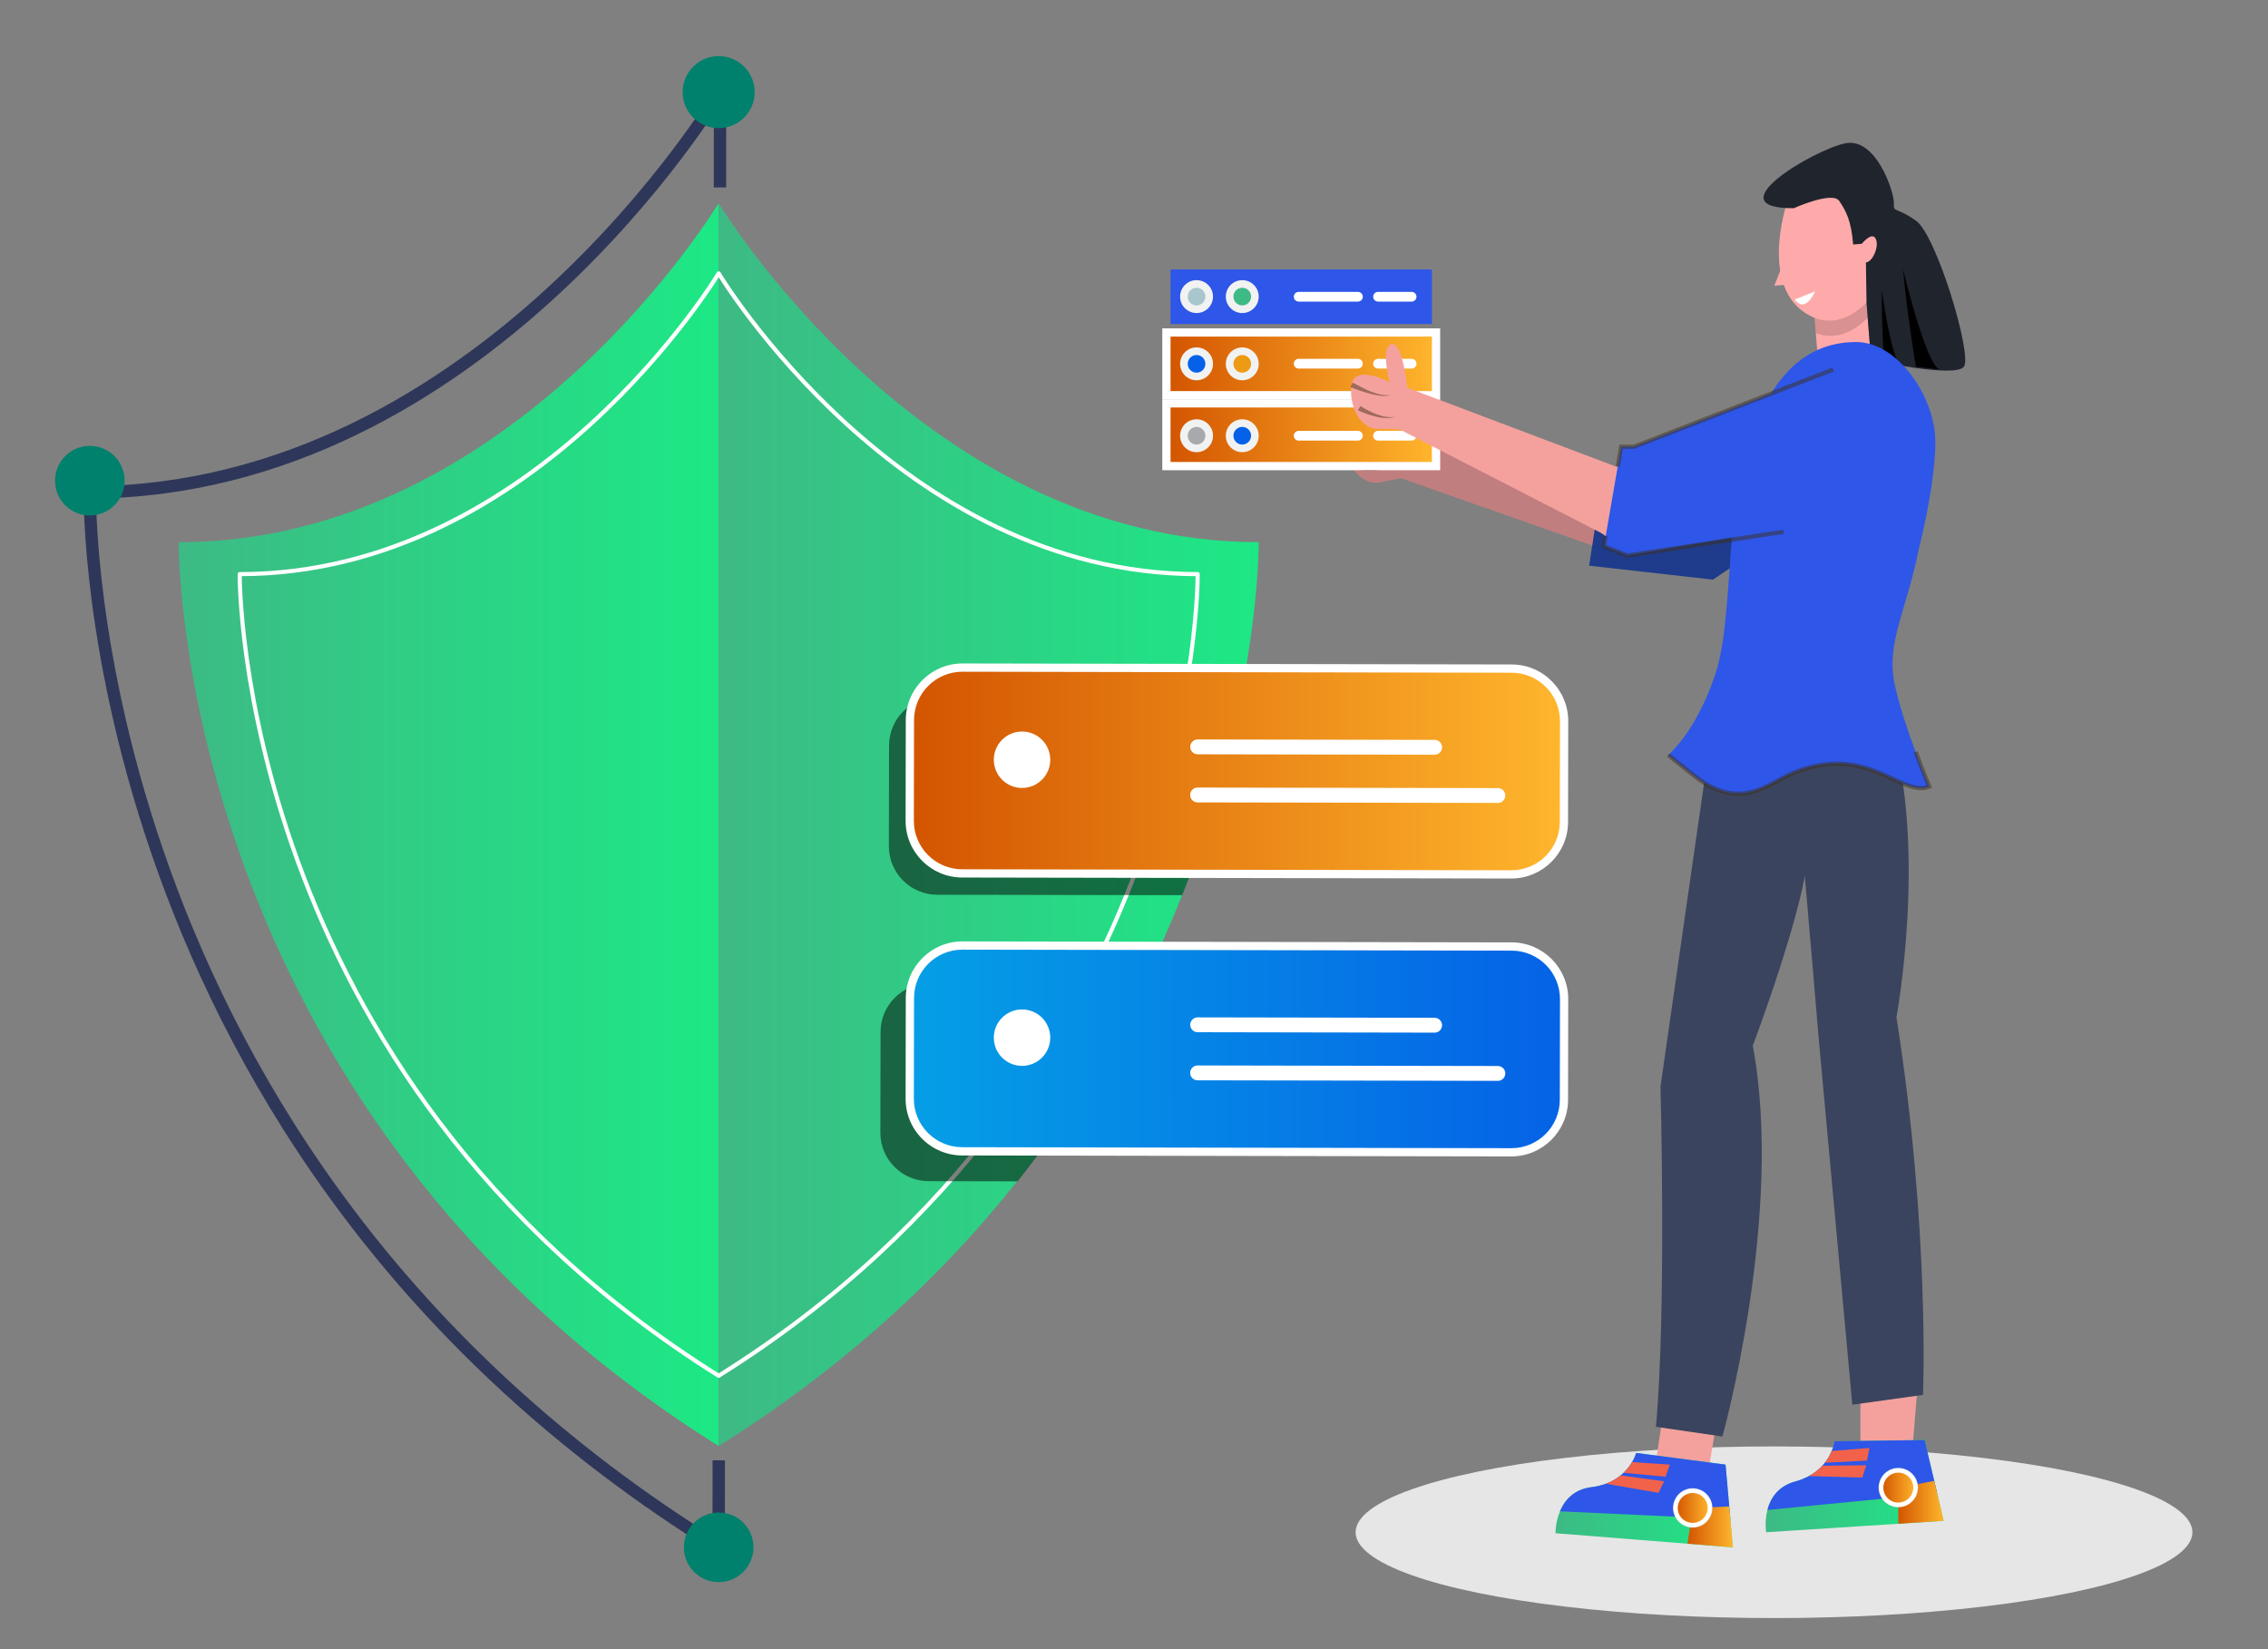<?xml version="1.0" encoding="UTF-8"?><svg id="Layer_1" xmlns="http://www.w3.org/2000/svg" xmlns:xlink="http://www.w3.org/1999/xlink" viewBox="0 0 550 400"><rect x="0" y="0" width="550" height="400" fill="#808080" stroke="none"/><defs><style>.cls-1{fill:url(#linear-gradient-2);}.cls-2{fill:#fff;}.cls-3{fill:#f4a19d;}.cls-4{fill:#a7a9ac;}.cls-5{fill:#faa;}.cls-6{stroke-width:3.602px;}.cls-6,.cls-7{stroke:#fff;stroke-linecap:round;stroke-linejoin:round;}.cls-6,.cls-7,.cls-8,.cls-9{fill:none;}.cls-10{opacity:.5;}.cls-11{fill:#00816d;}.cls-12{fill:url(#linear-gradient-6);}.cls-13{fill:#a8c6cc;}.cls-14{fill:#c17e7e;}.cls-15{fill:url(#linear-gradient-11);}.cls-16{fill:url(#linear-gradient-10);}.cls-17{fill:#e6e6e6;}.cls-18{fill:#f2624a;}.cls-19{fill:#3b445e;}.cls-20{opacity:.15;}.cls-21,.cls-9{opacity:.47;}.cls-22{fill:#f1f2f2;}.cls-23{fill:#3f2d10;}.cls-8{stroke:#2e3759;stroke-width:3px;}.cls-8,.cls-9{stroke-miterlimit:10;}.cls-24{fill:url(#linear-gradient-5);}.cls-25{fill:url(#linear-gradient-7);}.cls-26{fill:url(#linear-gradient-9);}.cls-27{fill:#e6e7e8;}.cls-28{fill:url(#linear-gradient-3);}.cls-29{fill:#3dba85;}.cls-9{stroke:#3f2d10;stroke-width:1.015px;}.cls-30{fill:#0562e8;}.cls-31{fill:url(#linear-gradient);}.cls-32{fill:#ed9a15;}.cls-33{fill:#2e56e8;}.cls-34{fill:#1e3b8c;}.cls-35{fill:url(#linear-gradient-4);}.cls-36{fill:url(#linear-gradient-8);}.cls-37{fill:#20242d;}.cls-38{fill:url(#linear-gradient-12);}</style><linearGradient id="linear-gradient" x1="43.321" y1="200" x2="174.282" y2="200" gradientTransform="matrix(1, 0, 0, 1, 0, 0)" gradientUnits="userSpaceOnUse"><stop offset="0" stop-color="#3dba85"/><stop offset="1" stop-color="#1de885"/></linearGradient><linearGradient id="linear-gradient-2" x1="174.282" x2="305.243" xlink:href="#linear-gradient"/><linearGradient id="linear-gradient-3" x1="377.221" y1="363.851" x2="420.219" y2="363.851" xlink:href="#linear-gradient"/><linearGradient id="linear-gradient-4" x1="409.236" y1="370.345" x2="420.219" y2="370.345" gradientTransform="matrix(1, 0, 0, 1, 0, 0)" gradientUnits="userSpaceOnUse"><stop offset="0" stop-color="#d35400"/><stop offset="1" stop-color="#ffb62d"/></linearGradient><linearGradient id="linear-gradient-5" x1="406.356" y1="365.747" x2="414.622" y2="365.747" xlink:href="#linear-gradient-4"/><linearGradient id="linear-gradient-6" x1="428.18" y1="360.459" x2="471.346" y2="360.459" xlink:href="#linear-gradient"/><linearGradient id="linear-gradient-7" x1="460.35" y1="364.389" x2="471.346" y2="364.389" xlink:href="#linear-gradient-4"/><linearGradient id="linear-gradient-8" x1="456.218" y1="360.816" x2="464.482" y2="360.816" xlink:href="#linear-gradient-4"/><linearGradient id="linear-gradient-9" x1="282.863" y1="88.249" x2="348.246" y2="88.249" xlink:href="#linear-gradient-4"/><linearGradient id="linear-gradient-10" x1="282.863" y1="105.443" x2="348.246" y2="105.443" xlink:href="#linear-gradient-4"/><linearGradient id="linear-gradient-11" x1="220.612" y1="254.411" x2="379.302" y2="254.411" gradientTransform="matrix(1, 0, 0, 1, 0, 0)" gradientUnits="userSpaceOnUse"><stop offset="0" stop-color="#059fe6"/><stop offset="1" stop-color="#0562e6"/></linearGradient><linearGradient id="linear-gradient-12" x1="220.612" y1="187.003" x2="379.302" y2="187.003" xlink:href="#linear-gradient-4"/></defs><path class="cls-8" d="M174.3,354.204l-.018,21.092C18.999,279.186,21.789,119.427,21.789,119.427c95.47-.498,152.829-97.082,152.829-97.082l-.019,23.12"/><circle class="cls-11" cx="174.282" cy="375.296" r="8.441"/><circle class="cls-11" cx="21.785" cy="116.588" r="8.441"/><circle class="cls-11" cx="174.282" cy="22.345" r="8.737"/><g><path class="cls-31" d="M174.282,49.272s-49.419,82.235-130.961,82.235c0,0-1.235,136.444,130.961,219.221"/><path class="cls-1" d="M174.282,49.272s49.419,82.235,130.961,82.235c0,0,1.235,136.444-130.961,219.221"/></g><path class="cls-7" d="M174.282,333.693C57.024,260.269,58.124,139.25,58.124,139.25c72.324,0,116.158-72.945,116.158-72.945,0,0,43.834,72.945,116.158,72.945,0,0,1.091,121.019-116.158,194.443Z"/><ellipse class="cls-17" cx="430.206" cy="371.642" rx="101.462" ry="20.815"/><g><polygon class="cls-3" points="401.564 354.635 414.363 356.411 418.644 330.688 404.94 331.783 401.564 354.635"/><g><path class="cls-28" d="M418.453,355.239l-21.674-2.832s-1.832,7.184-10.794,8.294c-8.962,1.109-8.764,11.177-8.764,11.177l42.997,3.42-1.765-20.058Z"/><path class="cls-33" d="M419.622,368.487l-41.319-1.919c1.094-2.618,3.279-5.321,7.687-5.87,8.959-1.106,10.789-8.295,10.789-8.295l21.677,2.836,1.166,13.247Z"/><polygon class="cls-35" points="409.236 374.423 410.49 365.745 419.347 365.394 420.219 375.296 409.236 374.423"/><path class="cls-27" d="M412.081,361.246c-2.482-.879-5.213,.422-6.092,2.905-.882,2.488,.422,5.213,2.905,6.093,2.488,.882,5.217-.414,6.098-2.903,.879-2.482-.423-5.213-2.911-6.095Zm-2.808,7.924c-1.887-.668-2.876-2.745-2.206-4.637,.668-1.887,2.745-2.876,4.631-2.208,1.893,.671,2.882,2.747,2.214,4.633-.671,1.893-2.747,2.882-4.639,2.212Z"/><g><path class="cls-24" d="M410.488,369.879c-.47,0-.935-.08-1.382-.238-1.039-.368-1.872-1.119-2.347-2.116-.475-.996-.532-2.118-.164-3.159,.584-1.645,2.147-2.75,3.893-2.75,.469,0,.932,.08,1.377,.237,1.041,.369,1.876,1.121,2.352,2.117s.535,2.116,.167,3.154c-.583,1.647-2.148,2.755-3.896,2.755Z"/><path class="cls-2" d="M410.489,362.116c.402,0,.81,.067,1.209,.209,1.893,.671,2.882,2.747,2.214,4.633-.528,1.491-1.929,2.422-3.425,2.422-.403,0-.813-.068-1.214-.21-1.887-.668-2.876-2.745-2.206-4.637,.527-1.487,1.928-2.417,3.422-2.417m0-1h0c-1.957,0-3.711,1.239-4.364,3.083-.413,1.167-.348,2.424,.184,3.542,.532,1.117,1.466,1.96,2.631,2.372,.5,.177,1.021,.267,1.548,.267,1.958,0,3.713-1.241,4.367-3.088,.413-1.165,.346-2.421-.187-3.537s-1.469-1.959-2.636-2.372c-.499-.177-1.018-.266-1.543-.266h0Z"/></g><path class="cls-18" d="M404.94,355.235l-1.042,2.942-10.168-.952c.929-.879,1.591-1.792,2.053-2.591l9.157,.6Z"/><path class="cls-18" d="M403.56,359.278l-1.36,2.809-12.767-2.211c1.45-.535,2.625-1.247,3.581-2.016l10.547,1.418Z"/></g><polygon class="cls-3" points="451.16 352.852 463.627 353.403 465.183 334.155 451.16 338.644 451.16 352.852"/><g><path class="cls-12" d="M466.728,349.275l-21.857,.299s-.784,7.373-9.495,9.753c-8.711,2.38-7.074,12.316-7.074,12.316l43.044-2.77-4.618-19.598Z"/><path class="cls-33" d="M469.781,362.219l-41.169,4.015c.708-2.748,2.484-5.736,6.768-6.91,8.708-2.377,9.491-9.753,9.491-9.753l21.86-.296,3.05,12.944Z"/><polygon class="cls-25" points="460.352 369.58 460.35 360.813 469.066 359.197 471.346 368.873 460.352 369.58"/><path class="cls-27" d="M461.281,356.132c-2.582-.515-5.099,1.164-5.614,3.747-.516,2.589,1.164,5.099,3.747,5.614,2.589,.516,5.104-1.157,5.62-3.746,.515-2.582-1.164-5.099-3.753-5.615Zm-1.645,8.244c-1.963-.392-3.24-2.305-2.847-4.274,.392-1.963,2.305-3.24,4.267-2.848,1.969,.393,3.246,2.306,2.854,4.269-.393,1.969-2.306,3.246-4.275,2.853Z"/><g><path class="cls-36" d="M460.351,364.948c-.271,0-.545-.027-.812-.081-1.081-.216-2.014-.84-2.625-1.758-.612-.919-.831-2.021-.614-3.104,.384-1.925,2.086-3.321,4.046-3.321,.271,0,.543,.026,.81,.08,1.083,.216,2.017,.84,2.63,1.758s.832,2.018,.616,3.099c-.384,1.928-2.087,3.327-4.05,3.327Z"/><path class="cls-2" d="M460.345,357.184c.235-0,.473,.023,.712,.071,1.969,.393,3.246,2.306,2.854,4.269-.345,1.729-1.862,2.924-3.559,2.924-.236,0-.475-.023-.716-.071-1.963-.391-3.24-2.305-2.847-4.274,.344-1.724,1.861-2.919,3.555-2.919m0-1h-0c-2.198,0-4.106,1.566-4.536,3.723-.242,1.214,.002,2.449,.688,3.479,.686,1.03,1.731,1.73,2.943,1.971,.3,.06,.607,.09,.911,.09,2.2,0,4.109-1.568,4.54-3.728,.242-1.212-.004-2.446-.691-3.474-.687-1.029-1.734-1.729-2.948-1.971-.299-.06-.604-.09-.907-.09h0Z"/></g><path class="cls-18" d="M453.353,351.205l-.611,3.061-10.199,.514c.793-1.003,1.318-2.001,1.661-2.858l9.149-.717Z"/><path class="cls-18" d="M452.567,355.404l-.944,2.975-12.952-.361c1.359-.737,2.419-1.609,3.256-2.508l10.641-.107Z"/></g><path class="cls-19" d="M414.135,183.756l-11.459,79.783s1.475,54.442-1.111,82.533l16.131,2.353s15.029-53.955,7.358-94.806c0,0,12.588-33.145,13.647-47.926,0,0,22.595,11.796,19.928-14.174-.903-8.799-.074-15.226-.074-15.226l-44.774-4.987,.354,12.45Z"/><path class="cls-19" d="M436.7,201.509s2.561,28.888,4.339,50.309l8.157,88.895,17.143-2.385s1.695-40.066-6.44-91.589c0,0,7.502-40.455-1.345-70.446l-25.532,1.761"/><g><path class="cls-14" d="M408.71,120.643l-69.396-15.102s-3.471-10.722-6.01-9.483c-2.539,1.239,1.56,9.125,1.56,9.125,0,0-9.372-2.722-8.876,2.777,.496,5.499,5.063,10.57,9.612,8.816l4.178-.785,52.147,18.357c3.002,1.37,17.221,3.565,20.393,2.655h0l-3.608-16.359Z"/><g class="cls-21"><path class="cls-23" d="M326.123,107.187c3.067,.785,6.545,2.015,9.668,.929-1.462,.865-3.28,.807-4.928,.793-1.689-.065-3.354-.26-5.035-.566l.295-1.156h0Z"/></g><g class="cls-21"><path class="cls-23" d="M327.742,112.479c2.819,.977,6.04,1.806,8.961,.718-2.086,1.148-4.642,1.102-6.96,.839-.794-.1-1.566-.226-2.369-.422l.368-1.135h0Z"/></g><polygon class="cls-34" points="444.542 84.465 396.819 120.172 387.768 121.631 385.375 137.206 415.405 140.585 444.542 120.994 444.542 84.465"/><g><g><rect class="cls-26" x="282.863" y="80.641" width="65.383" height="15.217"/><path class="cls-2" d="M347.246,81.641v13.216h-63.383v-13.216h63.383m2-2h-67.383v17.216h67.383v-17.216h0Z"/></g><g><rect class="cls-16" x="282.863" y="97.835" width="65.383" height="15.216"/><path class="cls-2" d="M347.246,98.835v13.216h-63.383v-13.216h63.383m2-2h-67.383v17.216h67.383v-17.216h0Z"/></g><rect class="cls-33" x="283.863" y="65.358" width="63.383" height="13.216"/><circle class="cls-22" cx="290.17" cy="88.249" r="3.99"/><circle class="cls-22" cx="301.254" cy="88.249" r="3.99"/><circle class="cls-22" cx="290.17" cy="105.686" r="3.99"/><circle class="cls-22" cx="301.254" cy="105.686" r="3.99"/><circle class="cls-22" cx="290.17" cy="71.939" r="3.99"/><circle class="cls-22" cx="301.254" cy="71.939" r="3.99"/><circle class="cls-30" cx="290.17" cy="88.249" r="2.142"/><circle class="cls-32" cx="301.254" cy="88.249" r="2.142"/><circle class="cls-4" cx="290.17" cy="105.686" r="2.142"/><circle class="cls-13" cx="290.17" cy="71.939" r="2.142"/><circle class="cls-30" cx="301.254" cy="105.686" r="2.142"/><circle class="cls-29" cx="301.254" cy="71.939" r="2.142"/><path class="cls-2" d="M314.934,87.033h14.369c.651,.002,1.177,.53,1.177,1.18h0c0,.651-.527,1.179-1.177,1.18h-14.369c-.652,0-1.18-.528-1.18-1.18h0c-.002-.652,.525-1.182,1.177-1.183h0l.003,.003Z"/><path class="cls-2" d="M314.934,104.506h14.369c.651,.002,1.177,.53,1.177,1.18h0c0,.651-.527,1.179-1.177,1.18h-14.369c-.652,0-1.18-.528-1.18-1.18h0c0-.652,.528-1.18,1.18-1.18Z"/><path class="cls-2" d="M334.179,104.506h8.146c.651,.002,1.177,.53,1.177,1.18h0c0,.651-.527,1.179-1.177,1.18h-8.146c-.652,0-1.18-.528-1.18-1.18h0c0-.652,.528-1.18,1.18-1.18Z"/><path class="cls-2" d="M334.179,87.033h8.146c.651,.002,1.177,.53,1.177,1.18h0c0,.651-.527,1.179-1.177,1.18h-8.146c-.65-.003-1.177-.53-1.18-1.18h0c.002-.651,.529-1.179,1.18-1.18Z"/><path class="cls-2" d="M334.179,70.792h8.146c.651,.002,1.177,.53,1.177,1.18h0c.002,.65-.524,1.179-1.174,1.18h-8.149c-.652,0-1.18-.528-1.18-1.18h0c0-.652,.528-1.18,1.18-1.18Z"/><path class="cls-2" d="M314.934,70.792h14.369c.651,.002,1.177,.53,1.177,1.18h0c.002,.65-.524,1.179-1.174,1.18h-14.372c-.651,0-1.179-.527-1.18-1.177h0c-.002-.652,.525-1.182,1.177-1.183h.003Z"/></g><g><g><rect class="cls-5" x="440.257" y="69.551" width="12.849" height="19.875" transform="translate(-4.93 36.015) rotate(-4.592)"/><path class="cls-20" d="M452.29,69.065l.645,8.034c-4.929,4.842-9.309,4.957-12.598,3.666l-.857-10.672,12.81-1.029Z"/><path class="cls-5" d="M433.345,49.17s-6.994,20.691,5.452,27.339c4.154,2.219,10.552,2.573,17.722-7.78,0,0,.165-.867,.754-1.154s8.039-5.908,8.039-5.908l-10.698-6.715,.323-5.218s2.721-5.135,2.613-5.515-3.201-3.355-3.201-3.355l-10.818-1.147-8.073,8.368-2.113,1.083Z"/><path class="cls-37" d="M435.003,50.498s9.346-4.215,11.027-1.754c1.681,2.461,2.914,4.884,3.37,10.558l2.091-.168s2.4-3.02,3.356-1.275c.956,1.745-.658,5.657-2.353,5.793l.146,9.767,1.085,13.872s20.578,4.574,22.564,1.596c1.986-2.978-6.671-31.802-11.627-35.335-4.956-3.533-5.484-1.785-5.39-4.314s-4.25-15.976-11.769-14.482c-7.519,1.494-31.891,15.869-12.5,15.742Z"/><polygon class="cls-5" points="433.683 60.824 430.266 69.294 434.744 68.935 433.683 60.824"/></g><path d="M456.353,70.326s2.301,17.07,4.664,18.388l-4.12-.93s-.649-9.548-.544-17.458Z"/><path class="cls-33" d="M467.836,190.792c-6.72,2.719-14.977-10.569-32.711-3.423-6.219,2.506-13.065,9.769-24.348,.769l-6.253-4.99s6.656-5.415,11.336-19.267c1.964-5.813,2.569-12.308,3.442-23.96,.778-10.376,2.059-56.965,30.806-56.965,10.362,0,19.227,13.67,19.222,24.211-.013,10.538-4.018,26.045-4.018,26.045-3.061,15.216-8.058,22.795-5.793,33.035,1.127,5.123,3.206,11.252,5.005,16.11,1.799,4.858,3.312,8.435,3.312,8.435Z"/><path class="cls-9" d="M464.563,182.357c1.799,4.858,3.312,8.435,3.312,8.435-6.72,2.719-14.977-10.569-32.711-3.423-6.219,2.506-13.065,9.769-24.348,.769l-6.253-4.99"/><path d="M461.49,65.303s5.457,22.86,8.845,24.326l-5.72-.7s-2.187-12.873-3.124-23.627Z"/><path class="cls-2" d="M435.23,72.641l4.924-1.953s-2.269,5.485-4.924,1.953Z"/></g><path class="cls-3" d="M397.462,115.274l-56.194-21.231s-1.08-11.218-3.826-10.555-.442,9.247-.442,9.247c0,0-8.566-4.677-9.266,.8-.7,5.477,2.595,11.208,7.415,10.475l4.249,.133,48.875,25.126c2.637,1.984,5.896,2.962,9.189,2.757h0v-16.753Z"/><g class="cls-21"><path class="cls-23" d="M328.033,92.809c2.826,1.428,5.957,3.377,9.241,2.989-1.614,.53-3.377,.082-4.983-.287-1.635-.428-3.22-.976-4.795-1.637l.537-1.065h0Z"/></g><g class="cls-21"><path class="cls-23" d="M329.897,98.472c2.543,1.562,5.51,3.064,8.596,2.632-2.285,.672-4.77,.076-6.977-.68-.753-.269-1.48-.558-2.222-.922l.604-1.029h0Z"/></g><polygon class="cls-33" points="444.542 89.63 396.214 108.357 393.137 108.357 388.968 132.478 394.626 134.761 444.542 126.159 444.542 89.63"/></g><polyline class="cls-9" points="392.315 113.114 393.137 108.357 396.214 108.357 444.542 89.63"/><polyline class="cls-9" points="432.505 128.983 394.626 134.761 388.968 132.478 389.392 130.026"/></g><g><path class="cls-10" d="M300.83,169.227c-2.7,13.6-7.08,30.05-14.14,47.9l-59.41-.11c-6.49-.01-11.73-5.28-11.72-11.77l.04-24.42c.01-6.49,5.28-11.74,11.77-11.73l73.46,.13Z"/><path class="cls-10" d="M277.12,238.657c-7.77,15.65-17.69,31.88-30.36,47.87l-21.54-.04c-6.49-.01-11.74-5.28-11.73-11.76l.05-24.43c.01-6.49,5.28-11.74,11.76-11.73l51.82,.09Z"/><g><path class="cls-15" d="M233.334,279.249c-3.404-.006-6.603-1.338-9.005-3.749-2.403-2.411-3.723-5.614-3.717-9.019l.044-24.429c.013-7.015,5.73-12.722,12.745-12.722l133.18,.24c3.404,.006,6.603,1.338,9.005,3.749,2.403,2.411,3.723,5.614,3.717,9.019l-.044,24.429c-.013,7.015-5.73,12.722-12.745,12.722l-133.18-.24Z"/><path class="cls-2" d="M233.4,230.331h.022l133.157,.24c6.486,.012,11.735,5.279,11.723,11.766l-.044,24.429c-.012,6.479-5.268,11.723-11.744,11.723h-.022l-133.156-.24c-6.487-.012-11.735-5.279-11.723-11.766l.044-24.429c.012-6.479,5.268-11.723,11.744-11.723m-0-2c-7.565,0-13.73,6.155-13.744,13.72l-.044,24.429c-.007,3.671,1.417,7.125,4.008,9.726s6.04,4.037,9.712,4.043l133.156,.24c7.59,0,13.756-6.155,13.77-13.72l.044-24.429c.014-7.579-6.141-13.756-13.72-13.77l-133.157-.24h-.026Z"/></g><line class="cls-6" x1="290.441" y1="248.56" x2="347.902" y2="248.664"/><line class="cls-6" x1="290.42" y1="260.226" x2="363.236" y2="260.358"/><circle class="cls-2" cx="247.848" cy="251.681" r="6.844"/></g><g><g><path class="cls-38" d="M233.334,211.842c-3.404-.006-6.603-1.338-9.005-3.75-2.403-2.411-3.723-5.614-3.717-9.019l.044-24.429c.013-7.015,5.73-12.722,12.745-12.722l133.18,.241c3.404,.006,6.603,1.338,9.005,3.749,2.403,2.411,3.723,5.614,3.717,9.019l-.044,24.429c-.013,7.015-5.73,12.722-12.745,12.722l-133.18-.24Z"/><path class="cls-2" d="M233.4,162.924h.022l133.157,.24c6.486,.012,11.735,5.28,11.723,11.766l-.044,24.429c-.012,6.479-5.268,11.724-11.744,11.724h-.022l-133.156-.24c-6.487-.012-11.735-5.28-11.723-11.766l.044-24.429c.012-6.479,5.268-11.723,11.744-11.724m-0-2c-7.565,0-13.73,6.155-13.744,13.72l-.044,24.429c-.014,7.579,6.141,13.756,13.72,13.769l133.156,.24c7.59,0,13.756-6.155,13.77-13.72l.044-24.429c.007-3.671-1.417-7.125-4.008-9.726-2.592-2.601-6.041-4.037-9.712-4.043l-133.157-.24h-.026Z"/></g><line class="cls-6" x1="290.441" y1="181.152" x2="347.902" y2="181.256"/><line class="cls-6" x1="290.42" y1="192.819" x2="363.236" y2="192.95"/><circle class="cls-2" cx="247.848" cy="184.273" r="6.844"/></g></svg>